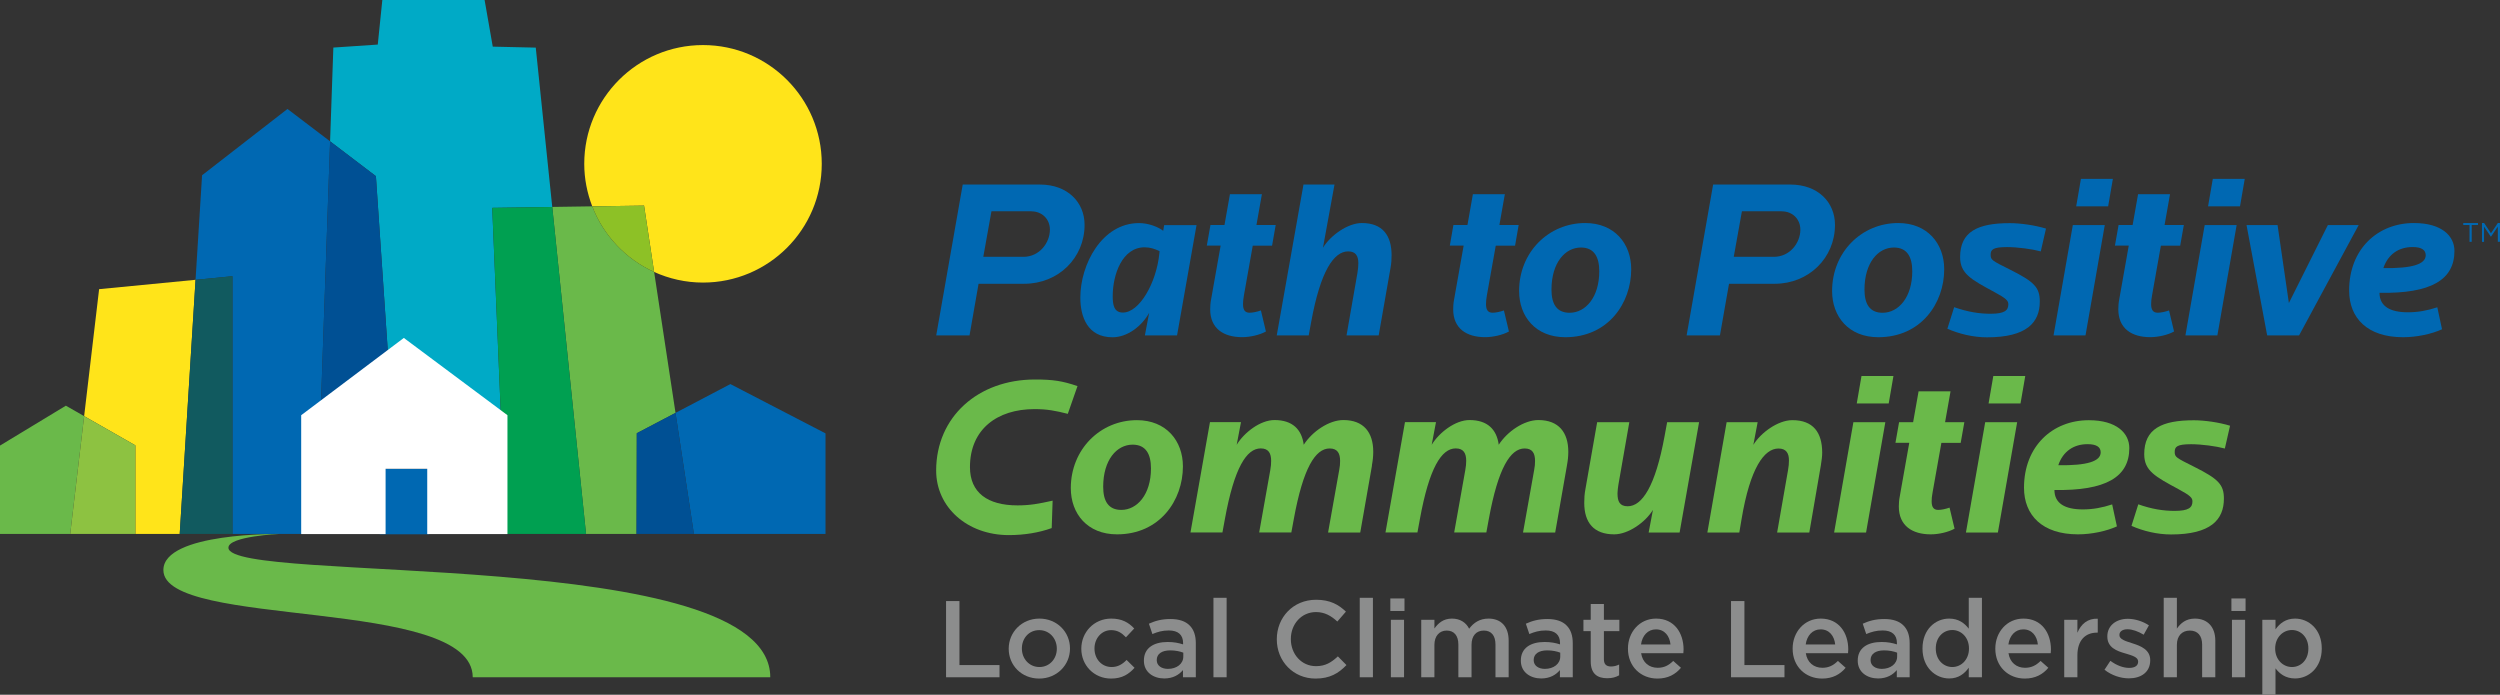 <?xml version="1.0" encoding="UTF-8"?><svg xmlns="http://www.w3.org/2000/svg" viewBox="0 0 459.35 127.65"><rect x="0" y="0" width="459.35" height="127.65" fill="#333333" stroke="none"/><defs><style>.cls-1,.cls-2{fill:#0068b2;}.cls-3{fill:#fff;}.cls-4,.cls-5{fill:#6ab94a;}.cls-6{fill:#8c8d8d;}.cls-7{fill:#115a5f;}.cls-7,.cls-8,.cls-9,.cls-10,.cls-5,.cls-11,.cls-12,.cls-13,.cls-2{mix-blend-mode:multiply;}.cls-8{fill:#8dc241;}.cls-9{fill:#8dc126;}.cls-10{fill:#00a051;}.cls-11{fill:#ffe41a;}.cls-12{fill:#005094;}.cls-13{fill:#00aac6;}.cls-14{isolation:isolate;}</style></defs><g class="cls-14"><g id="Hrz_Identity"><g><g><g><g><polygon class="cls-2" points="35.93 51.41 37.13 32.2 52.82 20.02 60.65 25.97 58.14 98.11 42.71 98.11 42.71 50.75 35.93 51.41"/><path class="cls-5" d="M108.82,37.92c2.06,5.36,6.16,9.69,11.37,12.05l3.93,25.89-7.12,3.74-.04,18.5h-9.28l-6.21-60.08,7.36-.11Z"/><polygon class="cls-13" points="72.59 84.11 69.07 32.37 60.65 25.97 61.25 8.74 69.41 8.19 70.25 0 89.04 0 90.54 8.57 98.44 8.75 101.47 38.03 90.44 38.19 92.94 98.11 79.91 98.11 79.91 84.11 72.59 84.11"/><polygon class="cls-12" points="69.07 32.37 72.59 84.11 69.48 84.11 69.48 98.11 58.14 98.11 60.65 25.97 69.07 32.37"/><polygon class="cls-10" points="101.47 38.03 107.68 98.11 92.94 98.11 90.44 38.19 101.47 38.03"/><polygon class="cls-11" points="15.46 76.46 18.21 53.13 35.93 51.41 33.02 98.11 24.87 98.11 24.87 81.83 15.46 76.46"/><polygon class="cls-7" points="42.71 50.75 42.71 98.11 33.02 98.11 35.93 51.41 42.71 50.75"/><polygon class="cls-2" points="134.2 70.57 151.68 79.63 151.68 98.11 127.5 98.11 124.12 75.86 134.2 70.57"/><polygon class="cls-12" points="124.12 75.86 127.5 98.11 116.95 98.11 117 79.6 124.12 75.86"/><polygon class="cls-5" points="12.1 74.54 15.46 76.46 12.9 98.11 0 98.11 0 81.87 12.1 74.54"/><polygon class="cls-8" points="24.87 81.83 24.87 98.11 12.9 98.11 15.46 76.46 24.87 81.83"/><path class="cls-11" d="M108.82,37.92c-.93-2.43-1.47-5.06-1.47-7.82,0-12.05,9.77-21.82,21.82-21.82s21.82,9.77,21.82,21.82-9.77,21.82-21.82,21.82c-3.2,0-6.24-.71-8.98-1.95l-1.85-12.19-9.52,.14Z"/><path class="cls-9" d="M108.82,37.92l9.52-.14,1.85,12.19c-5.21-2.36-9.31-6.69-11.37-12.05Z"/><rect class="cls-2" x="69.76" y="86.14" width="9.06" height="12.03"/><polygon class="cls-3" points="55.34 76.29 74.2 62.09 93.24 76.29 93.24 98.13 78.5 98.13 78.5 86.14 70.85 86.14 70.85 98.13 55.34 98.13 55.34 76.29"/></g><path class="cls-5" d="M51.47,98.11s-21.45-.31-21.45,6.63c0,10.89,56.84,4.81,56.84,19.7h54.67c0-24.33-99.56-17.02-99.56-23.81,0-2.12,9.49-2.53,9.49-2.53Z"/></g><g><path class="cls-1" d="M188.21,52.14h-8.41l-1.66,9.49h-6.12l4.87-27.72h14.19c5.08,0,8.2,3.25,8.2,7.41,0,6.08-4.83,10.82-11.07,10.82Zm1.29-13.32h-7.33l-1.5,8.37h7.37c2.95,0,4.87-2.58,4.87-4.99,0-1.96-1.46-3.37-3.41-3.37Z"/><path class="cls-1" d="M216.27,61.63h-5.91l.79-4.16c-1.37,2.5-4.04,4.5-6.74,4.5-4.58,0-5.91-3.75-5.91-7.29,0-6.08,3.95-13.69,10.78-13.69,1.83,0,3.58,.75,4.45,1.42l.17-1.04h5.95l-3.58,20.27Zm-5.95-16.19c-4.12,0-5.87,4.99-5.87,8.99,0,1.54,.21,3,1.87,3,3.04,0,6.16-5.45,6.7-10.86l.04-.42c-.87-.42-1.71-.71-2.75-.71Z"/><path class="cls-1" d="M233.72,45.14h-3.54l-1.62,9.12c-.12,.67-.17,1.17-.17,1.62,0,1.08,.37,1.58,1.21,1.58,.58,0,1.37-.17,2.08-.42l.92,3.87c-1.12,.62-2.87,1.04-4.37,1.04-3.41,0-5.87-1.58-5.87-5.12,0-.54,.04-1.17,.17-1.83l1.75-9.87h-2.54l.67-3.79h2.58l1-5.66h5.87l-1,5.66h3.54l-.67,3.79Z"/><path class="cls-1" d="M255.48,49.31l-2.16,12.32h-5.91l2-11.45c.12-.67,.17-1.29,.17-1.83,0-1.29-.46-2.16-1.87-2.16-2.62,0-5.08,3.58-6.79,12.94l-.46,2.5h-5.87l4.91-27.72h5.7l-2.12,11.61c1.37-2.25,4.54-4.54,7.16-4.54,3.79,0,5.45,2.29,5.45,5.91,0,.75-.04,1.54-.21,2.41Z"/><path class="cls-1" d="M278.37,45.14h-3.54l-1.63,9.12c-.12,.67-.16,1.17-.16,1.62,0,1.08,.37,1.58,1.21,1.58,.58,0,1.37-.17,2.08-.42l.92,3.87c-1.12,.62-2.87,1.04-4.37,1.04-3.41,0-5.87-1.58-5.87-5.12,0-.54,.04-1.17,.17-1.83l1.75-9.87h-2.54l.66-3.79h2.58l1-5.66h5.87l-1,5.66h3.54l-.66,3.79Z"/><path class="cls-1" d="M287.61,61.96c-5.45,0-8.49-3.79-8.49-8.49,0-7.12,5.41-12.49,12.15-12.49,5.37,0,8.45,3.79,8.45,8.49,0,6.24-4.25,12.49-12.11,12.49Zm2.87-16.48c-2.91,0-5.41,2.79-5.41,7.74,0,2.58,.92,4.25,3.33,4.25,2.91,0,5.45-2.83,5.45-7.62,0-2.66-.96-4.37-3.37-4.37Z"/><path class="cls-1" d="M326.1,52.14h-8.41l-1.67,9.49h-6.12l4.87-27.72h14.19c5.08,0,8.2,3.25,8.2,7.41,0,6.08-4.83,10.82-11.07,10.82Zm1.29-13.32h-7.33l-1.5,8.37h7.37c2.96,0,4.87-2.58,4.87-4.99,0-1.96-1.46-3.37-3.41-3.37Z"/><path class="cls-1" d="M345.12,61.96c-5.45,0-8.49-3.79-8.49-8.49,0-7.12,5.41-12.49,12.15-12.49,5.37,0,8.45,3.79,8.45,8.49,0,6.24-4.24,12.49-12.11,12.49Zm2.87-16.48c-2.91,0-5.41,2.79-5.41,7.74,0,2.58,.92,4.25,3.33,4.25,2.91,0,5.45-2.83,5.45-7.62,0-2.66-.96-4.37-3.37-4.37Z"/><path class="cls-1" d="M374.96,46.19c-1.54-.42-4.2-.79-6.2-.79-2.58,0-3,.46-3,1.42s.29,1.08,3.54,2.71c4.5,2.25,5.49,3.29,5.49,5.87,0,3.87-2.41,6.58-9.7,6.58-2.54,0-5.12-.63-7.28-1.58l1.25-3.96c2.46,.87,4.62,1.21,6.66,1.21,2.62,0,3.29-.62,3.29-1.75,0-.62-.33-1.04-2.58-2.25-4.24-2.29-6.28-3.37-6.28-6.41,0-4.66,3.2-6.24,9.12-6.24,1.96,0,4.58,.37,6.66,1l-.96,4.2Z"/><path class="cls-1" d="M383.19,61.63h-5.87l3.54-20.27h5.87l-3.54,20.27Zm4.16-23.72h-5.87l.87-5.04h5.87l-.87,5.04Z"/><path class="cls-1" d="M400.58,45.14h-3.54l-1.62,9.12c-.13,.67-.17,1.17-.17,1.62,0,1.08,.37,1.58,1.21,1.58,.58,0,1.37-.17,2.08-.42l.92,3.87c-1.12,.62-2.87,1.04-4.37,1.04-3.41,0-5.87-1.58-5.87-5.12,0-.54,.04-1.17,.17-1.83l1.75-9.87h-2.54l.67-3.79h2.58l1-5.66h5.87l-1,5.66h3.54l-.67,3.79Z"/><path class="cls-1" d="M407.42,61.63h-5.87l3.54-20.27h5.87l-3.54,20.27Zm4.16-23.72h-5.87l.87-5.04h5.87l-.87,5.04Z"/><path class="cls-1" d="M422.44,61.63h-5.87l-3.79-20.27h5.7l2.08,14.32,7.16-14.32h5.66l-10.95,20.27Z"/><path class="cls-1" d="M437.21,53.8c0,2.46,1.92,3.58,5.21,3.58,1.91,0,3.62-.33,5.41-.92l.87,4.04c-1.91,.87-4.62,1.46-7.16,1.46-6.58,0-9.91-3.54-9.91-8.58,0-7.62,5.24-12.4,11.9-12.4,5.16,0,7.45,2.41,7.45,5.12,0,5.33-4.33,7.87-13.78,7.7Zm6.08-8.41c-2.5,0-4.5,1.29-5.37,3.87,5.29,.08,7.78-.71,7.78-2.37,0-.96-.75-1.5-2.41-1.5Z"/></g><g><path class="cls-4" d="M196.2,76.04c-2.29-.58-3.79-.87-6.12-.87-6.87,0-11.86,3.71-11.86,10.66,0,4.7,3.25,7.03,8.74,7.03,2.25,0,3.87-.29,6.45-.87l-.17,5.04c-2.29,.83-5,1.29-7.87,1.29-7.66,0-13.36-5.12-13.36-11.86,0-9.86,7.7-16.73,18.15-16.73,3.29,0,5,.25,7.82,1.21l-1.79,5.12Z"/><path class="cls-4" d="M205.24,98.18c-5.45,0-8.49-3.79-8.49-8.49,0-7.12,5.41-12.49,12.15-12.49,5.37,0,8.45,3.79,8.45,8.49,0,6.24-4.25,12.49-12.11,12.49Zm2.87-16.48c-2.91,0-5.41,2.79-5.41,7.74,0,2.58,.92,4.25,3.33,4.25,2.91,0,5.45-2.83,5.45-7.62,0-2.66-.96-4.37-3.37-4.37Z"/><path class="cls-4" d="M252.09,85.53l-2.16,12.32h-5.91l2.04-11.45c.13-.63,.17-1.21,.17-1.71,0-1.37-.46-2.29-1.92-2.29-2.62,0-4.87,3.58-6.58,12.94l-.46,2.5h-5.91l2.04-11.45c.12-.63,.16-1.21,.16-1.71,0-1.37-.46-2.29-1.91-2.29-2.62,0-4.87,3.58-6.58,12.94l-.46,2.5h-5.87l3.58-20.27h5.7l-.79,4.16c1.37-2.25,4.33-4.54,6.95-4.54,3.29,0,5,1.71,5.37,4.54,1.58-2.46,4.66-4.54,7.28-4.54,3.75,0,5.49,2.29,5.49,5.83,0,.79-.08,1.62-.25,2.5Z"/><path class="cls-4" d="M287.91,85.53l-2.16,12.32h-5.91l2.04-11.45c.13-.63,.17-1.21,.17-1.71,0-1.37-.46-2.29-1.91-2.29-2.62,0-4.87,3.58-6.58,12.94l-.46,2.5h-5.91l2.04-11.45c.12-.63,.17-1.21,.17-1.71,0-1.37-.46-2.29-1.92-2.29-2.62,0-4.87,3.58-6.58,12.94l-.46,2.5h-5.87l3.58-20.27h5.7l-.79,4.16c1.37-2.25,4.33-4.54,6.95-4.54,3.29,0,4.99,1.71,5.37,4.54,1.58-2.46,4.66-4.54,7.28-4.54,3.75,0,5.5,2.29,5.5,5.83,0,.79-.08,1.62-.25,2.5Z"/><path class="cls-4" d="M308.62,97.85h-5.7l.79-4.16c-1.37,2.25-4.5,4.49-7.12,4.49-3.75,0-5.5-2.16-5.5-5.78,0-.79,.04-1.62,.21-2.5l2.16-12.32h5.91l-2,11.45c-.08,.58-.17,1.12-.17,1.62,0,1.46,.38,2.37,1.87,2.37,2.62,0,5.08-3.58,6.79-12.94l.46-2.5h5.87l-3.58,20.27Z"/><path class="cls-4" d="M334.56,85.53l-2.12,12.32h-5.91l2-11.45c.13-.67,.17-1.29,.17-1.83,0-1.29-.5-2.16-1.92-2.16-2.62,0-5.2,3.54-6.78,12.94l-.42,2.5h-5.87l3.54-20.27h5.7l-.79,4.16c1.37-2.25,4.54-4.54,7.16-4.54,3.83,0,5.49,2.25,5.49,5.99,0,.71-.12,1.5-.25,2.33Z"/><path class="cls-4" d="M342.87,97.85h-5.87l3.54-20.27h5.87l-3.54,20.27Zm4.16-23.72h-5.87l.87-5.04h5.87l-.87,5.04Z"/><path class="cls-4" d="M360.25,81.37h-3.54l-1.62,9.12c-.13,.67-.17,1.17-.17,1.62,0,1.08,.37,1.58,1.21,1.58,.58,0,1.37-.17,2.08-.42l.92,3.87c-1.12,.62-2.87,1.04-4.37,1.04-3.41,0-5.87-1.58-5.87-5.12,0-.54,.04-1.17,.17-1.83l1.75-9.87h-2.54l.67-3.79h2.58l1-5.66h5.87l-1,5.66h3.54l-.67,3.79Z"/><path class="cls-4" d="M367.09,97.85h-5.87l3.54-20.27h5.87l-3.54,20.27Zm4.16-23.72h-5.87l.87-5.04h5.87l-.87,5.04Z"/><path class="cls-4" d="M377.48,90.02c0,2.46,1.91,3.58,5.2,3.58,1.92,0,3.62-.33,5.41-.92l.87,4.04c-1.92,.87-4.62,1.46-7.16,1.46-6.58,0-9.91-3.54-9.91-8.57,0-7.62,5.24-12.4,11.9-12.4,5.16,0,7.45,2.41,7.45,5.12,0,5.33-4.33,7.87-13.78,7.7Zm6.08-8.41c-2.5,0-4.5,1.29-5.37,3.87,5.29,.08,7.79-.71,7.79-2.37,0-.96-.75-1.5-2.42-1.5Z"/><path class="cls-4" d="M408.78,82.41c-1.54-.42-4.2-.79-6.2-.79-2.58,0-3,.46-3,1.42s.29,1.08,3.54,2.71c4.5,2.25,5.5,3.29,5.5,5.87,0,3.87-2.42,6.58-9.7,6.58-2.54,0-5.12-.62-7.28-1.58l1.25-3.96c2.46,.88,4.62,1.21,6.66,1.21,2.62,0,3.29-.62,3.29-1.75,0-.62-.33-1.04-2.58-2.25-4.25-2.29-6.28-3.37-6.28-6.41,0-4.66,3.2-6.24,9.11-6.24,1.96,0,4.58,.37,6.66,1l-.96,4.21Z"/></g><g><path class="cls-1" d="M453.76,41.34h-1.16v-.36h2.71v.36h-1.16v3.09h-.4v-3.09Z"/><path class="cls-1" d="M456.04,40.98h.39l1.26,1.88,1.26-1.88h.39v3.45h-.39v-2.79l-1.26,1.85h-.02l-1.25-1.84v2.79h-.38v-3.45Z"/></g></g><g><path class="cls-6" d="M173.83,110.44h2.46v11.76h7.36v2.24h-9.82v-14Z"/><path class="cls-6" d="M185.34,119.22v-.04c0-3.02,2.4-5.52,5.64-5.52s5.62,2.46,5.62,5.48v.04c0,3-2.4,5.5-5.66,5.5s-5.6-2.46-5.6-5.46Zm8.84,0v-.04c0-1.86-1.34-3.4-3.24-3.4s-3.18,1.52-3.18,3.36v.04c0,1.84,1.34,3.38,3.22,3.38s3.2-1.52,3.2-3.34Z"/><path class="cls-6" d="M198.68,119.22v-.04c0-3,2.32-5.52,5.5-5.52,1.98,0,3.22,.74,4.22,1.82l-1.52,1.62c-.74-.78-1.52-1.32-2.72-1.32-1.76,0-3.06,1.52-3.06,3.36v.04c0,1.88,1.3,3.38,3.16,3.38,1.14,0,1.98-.52,2.74-1.3l1.46,1.44c-1.04,1.16-2.26,1.98-4.32,1.98-3.14,0-5.46-2.46-5.46-5.46Z"/><path class="cls-6" d="M210.18,121.4v-.04c0-2.28,1.78-3.4,4.36-3.4,1.18,0,2.02,.18,2.84,.44v-.26c0-1.5-.92-2.3-2.62-2.3-1.18,0-2.06,.26-3.02,.66l-.64-1.9c1.16-.52,2.3-.86,3.98-.86,1.58,0,2.76,.42,3.5,1.18,.78,.76,1.14,1.88,1.14,3.26v6.26h-2.36v-1.32c-.72,.86-1.82,1.54-3.44,1.54-1.98,0-3.74-1.14-3.74-3.26Zm7.24-.76v-.72c-.62-.24-1.44-.42-2.4-.42-1.56,0-2.48,.66-2.48,1.76v.04c0,1.02,.9,1.6,2.06,1.6,1.6,0,2.82-.92,2.82-2.26Z"/><path class="cls-6" d="M222.96,109.84h2.42v14.6h-2.42v-14.6Z"/><path class="cls-6" d="M234.6,117.48v-.04c0-3.98,2.98-7.24,7.22-7.24,2.58,0,4.14,.9,5.48,2.18l-1.58,1.82c-1.12-1.04-2.32-1.74-3.92-1.74-2.66,0-4.62,2.2-4.62,4.94v.04c0,2.74,1.94,4.96,4.62,4.96,1.72,0,2.82-.68,4.02-1.8l1.58,1.6c-1.46,1.52-3.06,2.48-5.68,2.48-4.08,0-7.12-3.18-7.12-7.2Z"/><path class="cls-6" d="M249.84,109.84h2.42v14.6h-2.42v-14.6Z"/><path class="cls-6" d="M255.46,109.96h2.6v2.3h-2.6v-2.3Zm.1,3.92h2.42v10.56h-2.42v-10.56Z"/><path class="cls-6" d="M261.14,113.88h2.42v1.6c.68-.94,1.6-1.82,3.22-1.82,1.52,0,2.6,.74,3.16,1.86,.84-1.12,1.96-1.86,3.56-1.86,2.3,0,3.7,1.46,3.7,4.04v6.74h-2.42v-6c0-1.68-.78-2.58-2.14-2.58s-2.26,.92-2.26,2.62v5.96h-2.42v-6.02c0-1.64-.8-2.56-2.14-2.56s-2.26,1-2.26,2.62v5.96h-2.42v-10.56Z"/><path class="cls-6" d="M279.44,121.4v-.04c0-2.28,1.78-3.4,4.36-3.4,1.18,0,2.02,.18,2.84,.44v-.26c0-1.5-.92-2.3-2.62-2.3-1.18,0-2.06,.26-3.02,.66l-.64-1.9c1.16-.52,2.3-.86,3.98-.86,1.58,0,2.76,.42,3.5,1.18,.78,.76,1.14,1.88,1.14,3.26v6.26h-2.36v-1.32c-.72,.86-1.82,1.54-3.44,1.54-1.98,0-3.74-1.14-3.74-3.26Zm7.24-.76v-.72c-.62-.24-1.44-.42-2.4-.42-1.56,0-2.48,.66-2.48,1.76v.04c0,1.02,.9,1.6,2.06,1.6,1.6,0,2.82-.92,2.82-2.26Z"/><path class="cls-6" d="M292.28,121.52v-5.56h-1.34v-2.08h1.34v-2.9h2.42v2.9h2.84v2.08h-2.84v5.18c0,.94,.48,1.32,1.3,1.32,.54,0,1.02-.12,1.5-.36v1.98c-.6,.34-1.26,.54-2.18,.54-1.78,0-3.04-.78-3.04-3.1Z"/><path class="cls-6" d="M299.12,119.2v-.04c0-3.02,2.14-5.5,5.16-5.5,3.36,0,5.06,2.64,5.06,5.68,0,.22-.02,.44-.04,.68h-7.76c.26,1.72,1.48,2.68,3.04,2.68,1.18,0,2.02-.44,2.86-1.26l1.42,1.26c-1,1.2-2.38,1.98-4.32,1.98-3.06,0-5.42-2.22-5.42-5.48Zm7.82-.78c-.16-1.56-1.08-2.78-2.68-2.78-1.48,0-2.52,1.14-2.74,2.78h5.42Z"/><path class="cls-6" d="M318.06,110.44h2.46v11.76h7.36v2.24h-9.82v-14Z"/><path class="cls-6" d="M329.38,119.2v-.04c0-3.02,2.14-5.5,5.16-5.5,3.36,0,5.06,2.64,5.06,5.68,0,.22-.02,.44-.04,.68h-7.76c.26,1.72,1.48,2.68,3.04,2.68,1.18,0,2.02-.44,2.86-1.26l1.42,1.26c-1,1.2-2.38,1.98-4.32,1.98-3.06,0-5.42-2.22-5.42-5.48Zm7.82-.78c-.16-1.56-1.08-2.78-2.68-2.78-1.48,0-2.52,1.14-2.74,2.78h5.42Z"/><path class="cls-6" d="M341.34,121.4v-.04c0-2.28,1.78-3.4,4.36-3.4,1.18,0,2.02,.18,2.84,.44v-.26c0-1.5-.92-2.3-2.62-2.3-1.18,0-2.06,.26-3.02,.66l-.64-1.9c1.16-.52,2.3-.86,3.98-.86,1.58,0,2.76,.42,3.5,1.18,.78,.76,1.14,1.88,1.14,3.26v6.26h-2.36v-1.32c-.72,.86-1.82,1.54-3.44,1.54-1.98,0-3.74-1.14-3.74-3.26Zm7.24-.76v-.72c-.62-.24-1.44-.42-2.4-.42-1.56,0-2.48,.66-2.48,1.76v.04c0,1.02,.9,1.6,2.06,1.6,1.6,0,2.82-.92,2.82-2.26Z"/><path class="cls-6" d="M353.24,119.18v-.04c0-3.5,2.38-5.48,4.9-5.48,1.74,0,2.84,.86,3.6,1.86v-5.68h2.42v14.6h-2.42v-1.76c-.78,1.1-1.88,1.98-3.6,1.98-2.48,0-4.9-1.98-4.9-5.48Zm8.54,0v-.04c0-2.04-1.44-3.38-3.06-3.38s-3.04,1.28-3.04,3.38v.04c0,2.04,1.4,3.38,3.04,3.38s3.06-1.36,3.06-3.38Z"/><path class="cls-6" d="M366.62,119.2v-.04c0-3.02,2.14-5.5,5.16-5.5,3.36,0,5.06,2.64,5.06,5.68,0,.22-.02,.44-.04,.68h-7.76c.26,1.72,1.48,2.68,3.04,2.68,1.18,0,2.02-.44,2.86-1.26l1.42,1.26c-1,1.2-2.38,1.98-4.32,1.98-3.06,0-5.42-2.22-5.42-5.48Zm7.82-.78c-.16-1.56-1.08-2.78-2.68-2.78-1.48,0-2.52,1.14-2.74,2.78h5.42Z"/><path class="cls-6" d="M379.28,113.88h2.42v2.38c.66-1.58,1.88-2.66,3.74-2.58v2.56h-.14c-2.12,0-3.6,1.38-3.6,4.18v4.02h-2.42v-10.56Z"/><path class="cls-6" d="M386.68,123.06l1.08-1.64c1.16,.86,2.38,1.3,3.46,1.3s1.64-.44,1.64-1.14v-.04c0-.82-1.12-1.1-2.36-1.48-1.56-.44-3.3-1.08-3.3-3.1v-.04c0-2,1.66-3.22,3.76-3.22,1.32,0,2.76,.46,3.88,1.2l-.96,1.72c-1.02-.62-2.1-1-2.98-1-.94,0-1.48,.44-1.48,1.04v.04c0,.78,1.14,1.1,2.38,1.5,1.54,.48,3.28,1.18,3.28,3.08v.04c0,2.22-1.72,3.32-3.92,3.32-1.5,0-3.16-.54-4.48-1.58Z"/><path class="cls-6" d="M397.56,109.84h2.42v5.66c.68-.98,1.66-1.84,3.3-1.84,2.38,0,3.76,1.6,3.76,4.04v6.74h-2.42v-6c0-1.64-.82-2.58-2.26-2.58s-2.38,.98-2.38,2.62v5.96h-2.42v-14.6Z"/><path class="cls-6" d="M410,109.96h2.6v2.3h-2.6v-2.3Zm.1,3.92h2.42v10.56h-2.42v-10.56Z"/><path class="cls-6" d="M415.68,113.88h2.42v1.76c.78-1.1,1.88-1.98,3.6-1.98,2.48,0,4.9,1.96,4.9,5.48v.04c0,3.5-2.4,5.48-4.9,5.48-1.76,0-2.86-.88-3.6-1.86v4.84h-2.42v-13.76Zm8.46,5.3v-.04c0-2.04-1.38-3.38-3.02-3.38s-3.08,1.36-3.08,3.38v.04c0,2.02,1.44,3.38,3.08,3.38s3.02-1.3,3.02-3.38Z"/></g></g></g></g></svg>